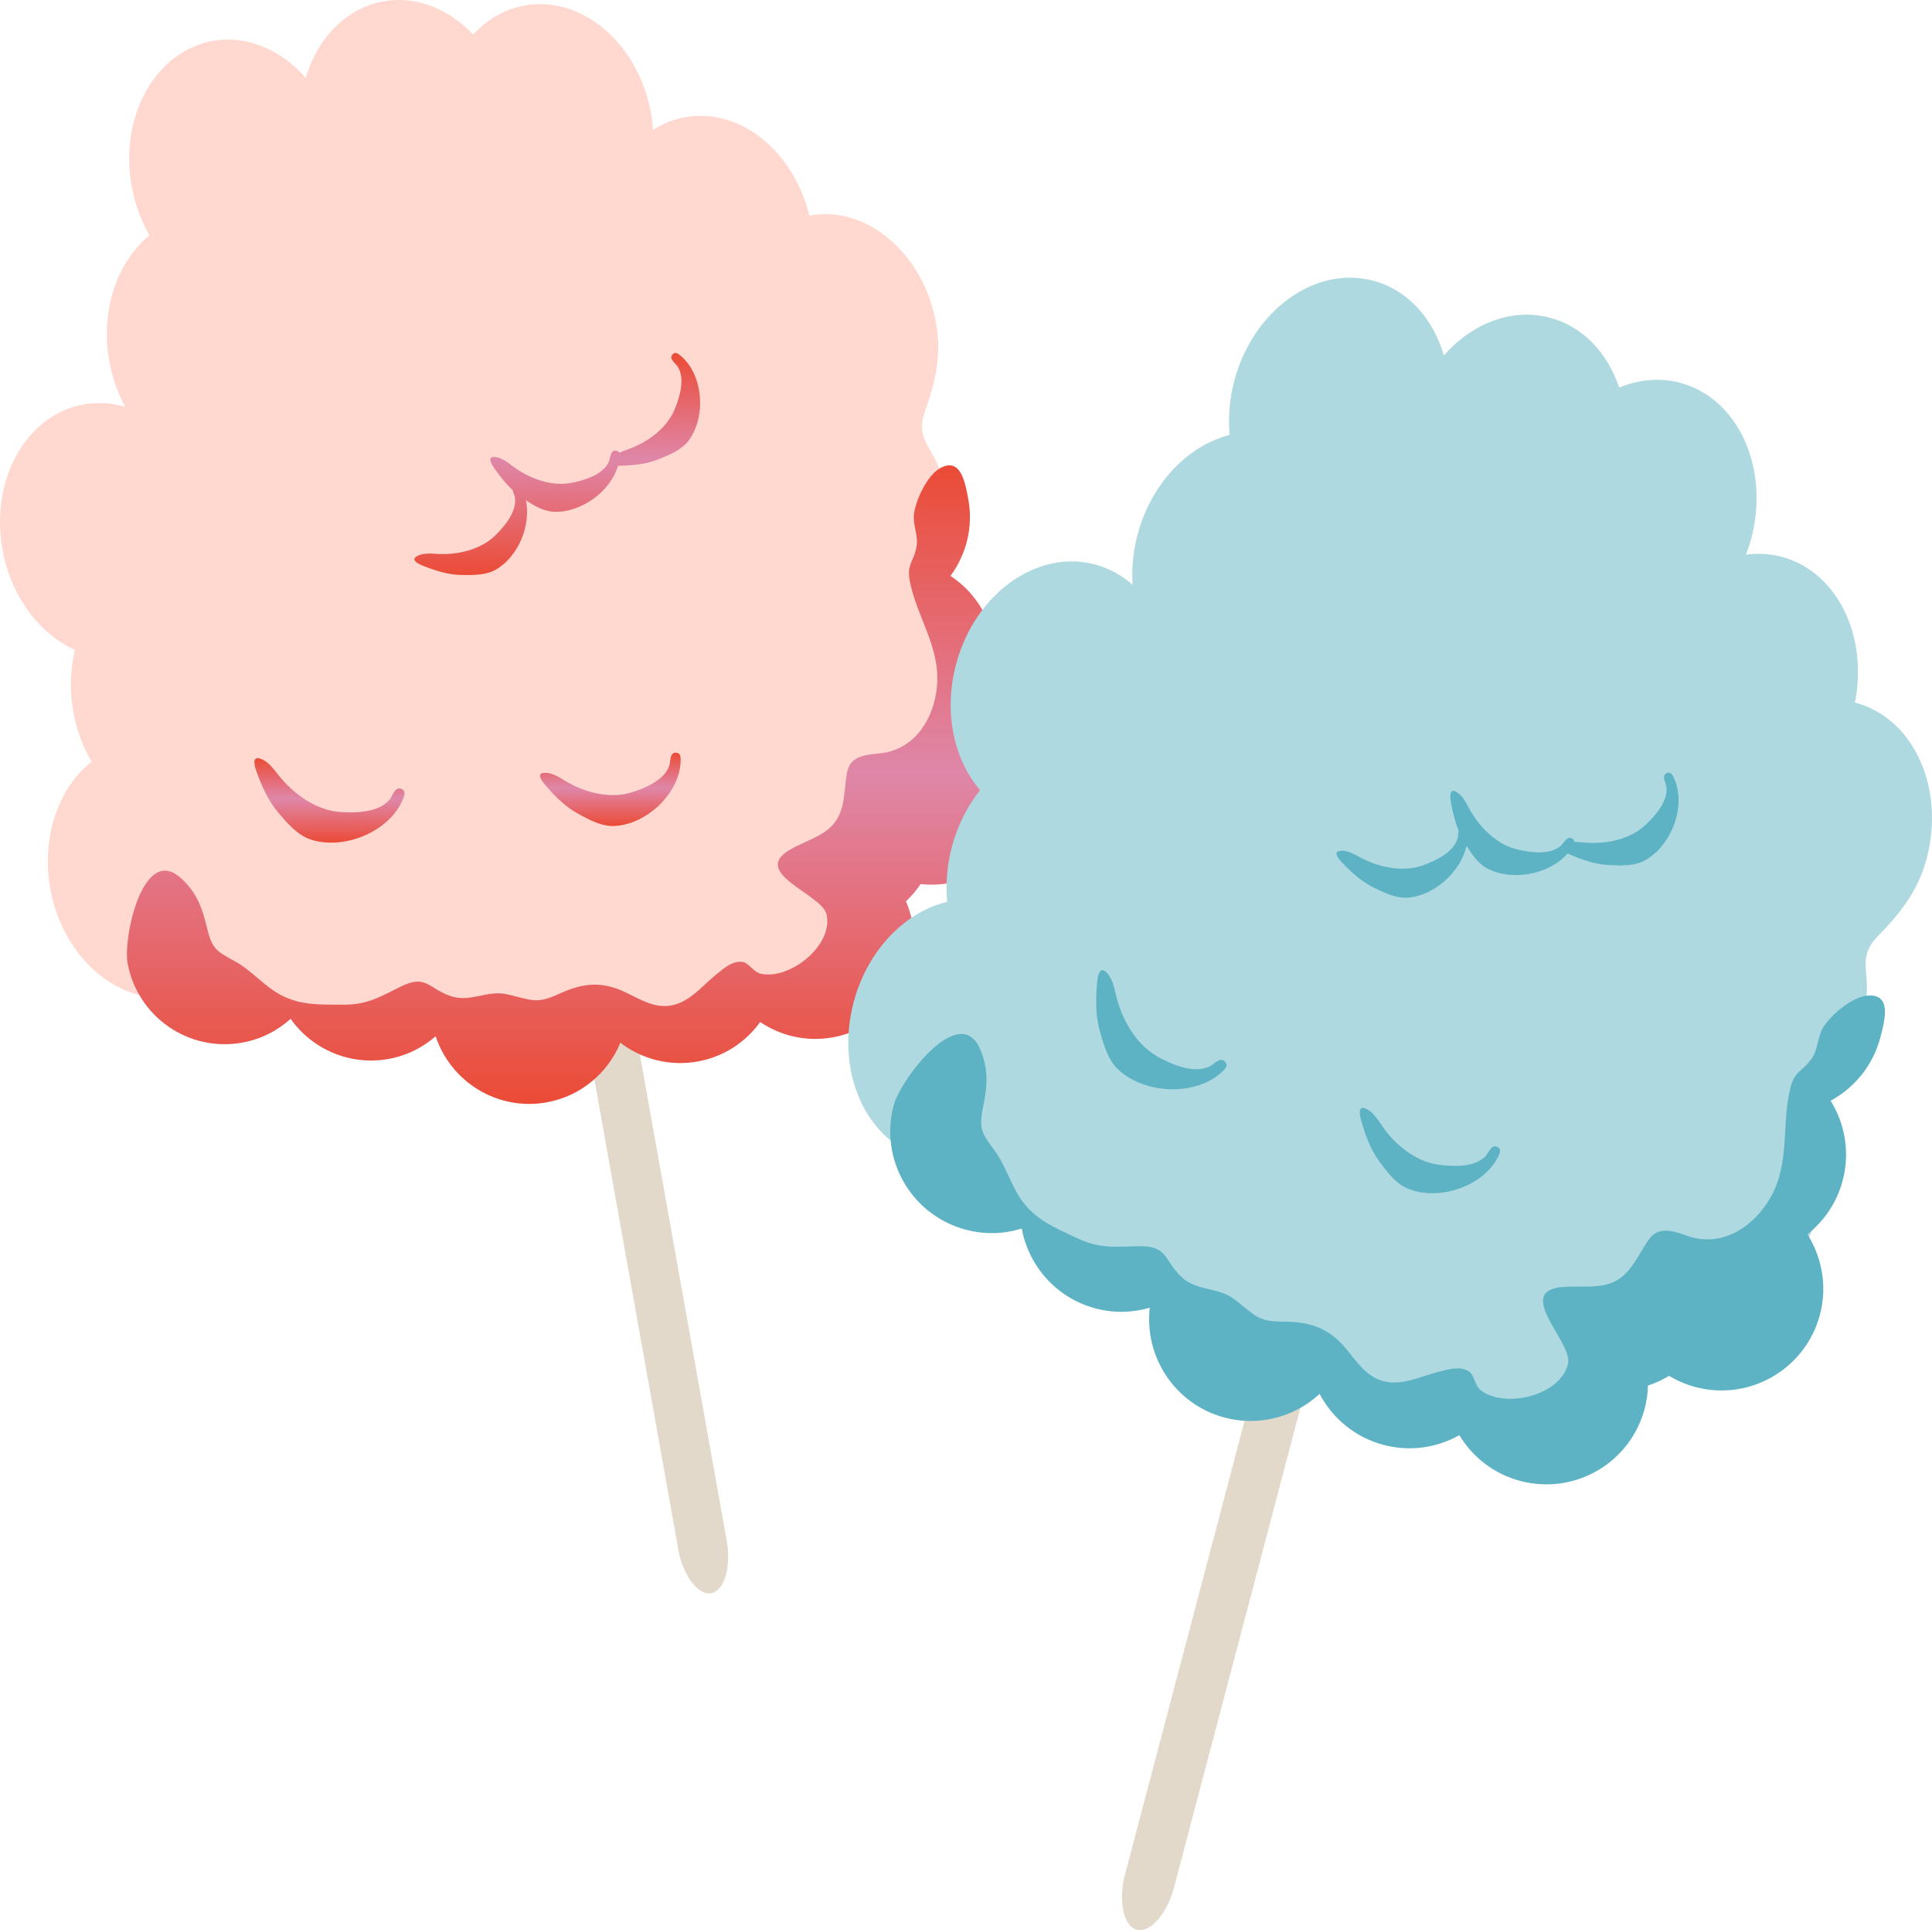 <?xml version="1.0" encoding="UTF-8"?>
<svg id="_レイヤー_2" data-name="レイヤー 2" xmlns="http://www.w3.org/2000/svg" xmlns:xlink="http://www.w3.org/1999/xlink" viewBox="0 0 149.69 149.52">
  <defs>
    <style>
      .cls-1 {
        fill: url(#_名称未設定グラデーション_55-4);
      }

      .cls-1, .cls-2, .cls-3, .cls-4, .cls-5, .cls-6, .cls-7, .cls-8 {
        stroke-width: 0px;
      }

      .cls-2 {
        fill: url(#_名称未設定グラデーション_55-2);
      }

      .cls-3 {
        fill: url(#_名称未設定グラデーション_55-3);
      }

      .cls-4 {
        fill: url(#_名称未設定グラデーション_55);
      }

      .cls-5 {
        fill: #ffd8d0;
      }

      .cls-6 {
        fill: #5db3c4;
      }

      .cls-7 {
        fill: #aed9e1;
      }

      .cls-8 {
        fill: #e3d9ca;
      }
    </style>
    <linearGradient id="_名称未設定グラデーション_55" data-name="名称未設定グラデーション 55" x1="43.176" y1="44.545" x2="43.176" y2="27.344" gradientUnits="userSpaceOnUse">
      <stop offset="0" stop-color="#eb4b36"/>
      <stop offset=".52" stop-color="#df87a9"/>
      <stop offset="1" stop-color="#eb4b36"/>
    </linearGradient>
    <linearGradient id="_名称未設定グラデーション_55-2" data-name="名称未設定グラデーション 55" x1="47.289" y1="63.989" x2="47.289" y2="58.309" xlink:href="#_名称未設定グラデーション_55"/>
    <linearGradient id="_名称未設定グラデーション_55-3" data-name="名称未設定グラデーション 55" x1="25.527" y1="65.278" x2="25.527" y2="58.731" xlink:href="#_名称未設定グラデーション_55"/>
    <linearGradient id="_名称未設定グラデーション_55-4" data-name="名称未設定グラデーション 55" x1="44.817" y1="85.516" x2="44.817" y2="36.051" xlink:href="#_名称未設定グラデーション_55"/>
  </defs>
  <g id="il">
    <g id="_綿菓子_ピンク_" data-name="綿菓子（ピンク）">
      <path class="cls-8" d="M56.362,119.677c.23,1.9-.285,3.482-1.181,3.727-.956.261-2.096-1.067-2.571-3.057-5.88-32.932-11.76-65.864-17.641-98.796l3.752-.67,17.641,98.796Z"/>
      <g>
        <path class="cls-5" d="M73.74,46.089c-.135-.167-.276-.331-.423-.493-.866-.956-1.007-.741-.898-2.001.087-1.004.6-2.023.678-3.091.078-1.062.018-2.172-.117-3.254-.301-2.398-2.159-2.994-1.334-5.321.821-2.317,1.324-4.395.88-6.882-.498-2.788-1.904-5.131-3.755-6.633-1.74-1.427-3.883-2.105-6.035-1.721l-.031.005c-1.216-5.003-5.39-8.377-9.627-7.62-.901.161-1.731.506-2.486.978-.03-.419-.073-.844-.149-1.27-.966-5.409-5.348-9.155-9.792-8.361-1.565.279-2.924,1.096-3.989,2.253-1.878-1.984-4.402-3.027-6.949-2.572-2.91.52-5.115,2.855-6.028,5.919-1.897-2.161-4.533-3.326-7.193-2.851-4.444.793-7.259,5.824-6.293,11.233.25,1.402.732,2.691,1.387,3.825-2.498,2.034-3.824,5.785-3.118,9.739.231,1.295.664,2.491,1.241,3.552-1.037-.31-2.13-.39-3.225-.195-4.444.793-7.26,5.817-6.294,11.226.654,3.664,2.875,6.554,5.615,7.794-.355,1.486-.425,3.118-.127,4.787.254,1.425.752,2.727,1.42,3.866-.254.203-.499.427-.729.657-2.08,2.132-3.12,5.565-2.477,9.168.966,5.409,5.347,9.147,9.79,8.354,1.558-.278,2.906-1.085,3.973-2.234-.951,1.024,5.068,4.175,5.808,4.312,2.798.515,5.105-1.396,7.822-1.349,1.077.019,2.671,1.281,3.738,1.922,2.242,1.347,5.048,3.575,7.706,2.521,1.493-.592,1.866-3.338,3.127-3.436.494-.038,2.015,1.195,2.64,1.379,1.039.306,2.132.383,3.2.193,2.178-.389,3.962-1.792,5.101-3.764,1.752,1.456,3.911,2.155,6.089,1.766,4.443-.793,7.26-5.817,6.294-11.226-.136-.762-.343-1.487-.609-2.179.446-.504.836-1.069,1.166-1.678.765.123,1.542.134,2.324-.006,3.289-.587,3.962-3.015,4.284-6.04.428-4.011-.011-8.062-2.607-11.269Z"/>
        <path class="cls-4" d="M52.699,27.525c-.078-.064-.164-.127-.253-.159-.13-.047-.265-.028-.384.157-.206.318.296.64.445.876.587.925.162,2.33-.213,3.264-.409,1.019-1.218,1.833-2.133,2.416-.452.288-.936.523-1.439.708-.243.089-.505.175-.748.29-.046-.097-.137-.164-.315-.162-.379.004-.371.6-.484.854-.448,1-1.853,1.422-2.838,1.625-1.076.222-2.2-.004-3.192-.444-.49-.217-.953-.492-1.385-.809-.425-.313-.876-.698-1.427-.741-.624-.048-.233.588-.032.876.42.6.879,1.187,1.417,1.688.047.195.151.404.176.551.177,1.081-.763,2.208-1.473,2.92-.775.778-1.838,1.209-2.908,1.389-.529.088-1.066.115-1.601.088-.527-.027-1.116-.1-1.598.168-.547.304.13.619.457.749.945.374,1.939.693,2.963.713.874.017,1.91.031,2.686-.414,1.701-.977,2.741-3.394,2.33-5.373.636.424,1.355.838,2.101.885,2.082.13,4.437-1.51,5.028-3.56.055.001.106 0.0.151-.001,1.016-.026,2.055-.121,3.006-.504.81-.326,1.77-.719,2.31-1.433,1.385-1.832,1.169-5.13-.647-6.614Z"/>
        <path class="cls-2" d="M52.696,58.531c-.05-.143-.16-.244-.399-.217-.412.046-.338.694-.434.984-.378,1.139-1.864,1.752-2.915,2.081-1.148.359-2.398.236-3.527-.135-.558-.183-1.092-.431-1.597-.73-.498-.295-1.031-.665-1.635-.651-.685.016-.189.666.062.958.726.844,1.527,1.659,2.51,2.2.838.461,1.836,1.003,2.815.966,2.513-.095,5.161-2.563,5.161-5.132,0-.11-.006-.227-.04-.325Z"/>
        <path class="cls-3" d="M31.342,61.467c.004-.164-.068-.309-.321-.374-.436-.112-.61.574-.819.83-.822,1.008-2.562,1.059-3.755.988-1.301-.077-2.521-.683-3.522-1.493-.495-.401-.941-.857-1.338-1.354-.391-.49-.789-1.071-1.407-1.289-.7-.247-.448.603-.306.995.411,1.134.909,2.269,1.698,3.195.672.79,1.475,1.723,2.481,2.062,2.583.871,6.216-.613,7.204-3.215.042-.111.081-.233.084-.345Z"/>
        <path class="cls-1" d="M79.679,59.539c.743,4.159-2.029,8.135-6.188,8.878-.732.131-1.455.145-2.163.072-.325.481-.704.93-1.134,1.333.227.528.399,1.083.504,1.669.743,4.159-2.024,8.128-6.183,8.871-2.038.364-4.028-.115-5.616-1.191-1.118,1.56-2.818,2.697-4.857,3.061-2.197.392-4.333-.199-5.977-1.453-.962,2.329-3.05,4.141-5.721,4.618-3.784.676-7.413-1.572-8.591-5.121-1.009.881-2.251,1.508-3.663,1.76-3.005.536-5.916-.769-7.572-3.109-1.026.921-2.304,1.584-3.763,1.844-4.159.743-8.128-2.024-8.871-6.183-.35-1.962,1.184-9.138,4.086-6.606,1.109.968,1.637,2.127,1.979,3.547.473,1.963.65,2.062,2.266,2.948,1.314.72,2.261,1.946,3.605,2.635,1.551.796,3.022.698,4.668.718,1.922.024,2.84-.545,4.536-1.389,2.007-.998,2.137.129,3.905.727,1.501.508,2.809-.472,4.301-.154,1.819.388,2.248.824,3.972.025,1.488-.69,2.828-1.037,4.473-.49,1.397.465,2.653,1.576,4.212,1.359,1.521-.212,2.496-1.528,3.648-2.453.593-.476,1.23-1.042,1.998-.936.474.065.851.779,1.396.909,2.217.526,5.655-2.168,5.114-4.588-.36-1.611-6.136-3.251-2.682-5.105,1.92-1.031,3.58-1.207,3.995-3.766.374-2.307-.157-3.378,2.711-3.6,2.77-.215,4.314-2.673,4.534-5.245.256-2.991-1.567-5.307-2.11-8.111-.26-1.34.303-1.419.529-2.711.139-.794-.312-1.655-.204-2.488.143-1.104,1.025-3.003,2.047-3.557,1.544-.837,1.911,1.026,2.167,2.46.386,2.161-.181,4.269-1.389,5.899,1.697,1.111,2.958,2.893,3.344,5.054.303,1.699.013,3.358-.705,4.786,1.722,1.113,3.008,2.902,3.397,5.081Z"/>
      </g>
    </g>
    <g id="_綿菓子_青_" data-name="綿菓子（青）">
      <path class="cls-8" d="M90.879,146.535c-.609,1.876-1.777,3.131-2.72,2.972-1.006-.17-1.497-1.906-1.078-3.973,8.785-33.335,17.569-66.671,26.354-100.006l3.798,1.001-26.354,100.006Z"/>
      <g>
        <path class="cls-7" d="M141.29,86.688c-.054-.214-.114-.429-.181-.645-.395-1.27-.621-1.129.028-2.26.517-.901,1.438-1.631,1.975-2.595.533-.958.959-2.022,1.301-3.093.759-2.373-.72-3.735,1.06-5.553,1.772-1.81,3.144-3.534,3.807-6.052.744-2.822.445-5.623-.633-7.829-1.008-2.088-2.717-3.652-4.896-4.226l-.032-.008c1.033-5.204-1.406-10.168-5.695-11.299-.912-.24-1.837-.278-2.748-.163.154-.405.297-.821.411-1.252,1.443-5.475-1.029-10.877-5.527-12.063-1.584-.417-3.208-.243-4.706.376-.895-2.669-2.803-4.739-5.381-5.418-2.946-.776-6.02.451-8.201,2.919-.836-2.843-2.796-5.075-5.488-5.784-4.498-1.185-9.311,2.297-10.754,7.772-.374,1.419-.482,2.834-.362,4.177-3.217.818-6.083,3.749-7.138,7.752-.345,1.311-.459,2.617-.38,3.859-.835-.74-1.822-1.288-2.93-1.581-4.498-1.185-9.309,2.289-10.752,7.764-.978,3.709-.154,7.374,1.869,9.721-.976,1.236-1.749,2.731-2.195,4.42-.38,1.442-.48,2.876-.349,4.23-.326.079-.651.183-.966.298-2.869,1.091-5.33,3.849-6.291,7.497-1.443,5.475,1.031,10.87,5.529,12.055,1.577.416,3.187.246,4.683-.366-1.333.545,2.927,6.101,3.56,6.549,2.392,1.695,5.378.909,7.897,2.131.999.484,1.942,2.356,2.661,3.417,1.512,2.231,3.169,5.531,6.111,5.698,1.652.094,3.192-2.311,4.413-1.856.479.179,1.366,1.991,1.87,2.434.838.737,1.827,1.283,2.908,1.568,2.205.581,4.481.043,6.401-1.307,1.006,2.121,2.721,3.711,4.926,4.292,4.498,1.185,9.309-2.289,10.752-7.764.203-.771.324-1.539.376-2.301.635-.278,1.245-.637,1.818-1.063.661.447,1.383.793,2.175,1.002,3.329.877,5.011-1.101,6.625-3.789,2.139-3.564,3.486-7.541,2.45-11.665Z"/>
        <path class="cls-6" d="M129.67,60.209c-.045-.093-.099-.19-.168-.259-.101-.101-.236-.141-.427-.02-.33.208-.001.727.036,1.012.147,1.12-.859,2.248-1.614,2.959-.825.775-1.934,1.185-3.041,1.334-.547.074-1.102.083-1.652.037-.266-.022-.548-.056-.825-.054-.002-.11-.057-.213-.224-.288-.356-.16-.607.4-.824.589-.852.741-2.349.525-3.358.288-1.102-.259-2.055-.958-2.791-1.8-.364-.416-.678-.873-.943-1.357-.262-.477-.516-1.033-1.012-1.311-.562-.315-.473.449-.409.806.132.743.307,1.491.593,2.193-.041.203-.034.443-.075.591-.303,1.088-1.67,1.733-2.643,2.091-1.062.391-2.243.333-3.321.037-.533-.146-1.047-.355-1.535-.612-.481-.254-1-.577-1.567-.536-.643.047-.147.635.102.898.721.759,1.512,1.489,2.461,1.952.809.395,1.772.858,2.691.777,2.014-.175,4.034-1.984,4.508-4.012.411.672.903,1.372,1.58,1.739,1.89,1.025,4.803.512,6.245-1.148.051.025.099.046.141.065.961.416,1.974.778,3.029.833.899.046,1.966.096,2.78-.338,2.089-1.112,3.318-4.289,2.264-6.464Z"/>
        <path class="cls-6" d="M116.222,89.193c.015-.155-.044-.298-.279-.376-.406-.136-.617.502-.833.732-.848.9-2.502.83-3.627.681-1.229-.162-2.344-.819-3.238-1.655-.442-.413-.834-.877-1.177-1.375-.337-.491-.676-1.069-1.247-1.318-.647-.282-.466.541-.358.923.312,1.103.708,2.213,1.392,3.145.584.795,1.281,1.734,2.213,2.124,2.39,1.002,5.936-.158,7.05-2.559.048-.103.093-.215.103-.321Z"/>
        <path class="cls-6" d="M94.986,82.677c.075-.152.07-.318-.138-.488-.359-.294-.819.272-1.125.421-1.205.586-2.854-.122-3.938-.705-1.183-.637-2.061-1.732-2.645-2.923-.289-.589-.508-1.209-.663-1.846-.153-.627-.274-1.343-.756-1.815-.547-.535-.68.369-.718.797-.108,1.238-.134,2.515.201,3.723.286,1.03.631,2.25,1.425,3.003,2.037,1.934,6.077,2.123,8.129.118.088-.086.177-.182.228-.286Z"/>
        <path class="cls-6" d="M141.008,101.837c-1.109,4.21-5.425,6.725-9.634,5.616-.741-.195-1.423-.495-2.053-.871-.513.309-1.062.564-1.638.754-.016.592-.097,1.186-.253,1.779-1.109,4.21-5.417,6.721-9.627,5.611-2.063-.544-3.715-1.854-4.734-3.549-1.721.973-3.804,1.299-5.868.755-2.223-.586-3.964-2.066-4.957-3.95-1.91,1.76-4.647,2.548-7.351,1.836-3.83-1.009-6.248-4.684-5.81-8.512-1.326.386-2.758.433-4.187.057-3.042-.801-5.197-3.284-5.731-6.19-1.359.416-2.841.481-4.317.092-4.21-1.109-6.721-5.417-5.611-9.627.523-1.986,5.07-8.029,6.685-4.403.617,1.386.608,2.698.312,4.174-.409,2.041-.286,2.21.84,3.739.916,1.243,1.27,2.799,2.227,4.027,1.105,1.417,2.522,1.962,4.052,2.696,1.786.856,2.891.722,4.843.669,2.309-.063,1.942,1.048,3.335,2.374,1.183,1.126,2.83.777,4.088,1.721,1.532,1.152,1.744,1.745,3.703,1.746,1.69.001,3.093.256,4.394,1.482,1.104,1.04,1.796,2.624,3.348,3.097,1.514.461,2.996-.346,4.474-.711.761-.188,1.602-.44,2.274-.009.415.267.457,1.097.911,1.455,1.844,1.453,6.227.426,6.77-2.071.362-1.662-4.326-5.699-.294-5.935,2.242-.131,3.87.424,5.367-1.788,1.35-1.994,1.318-3.226,4.095-2.19,2.682,1.001,5.192-.627,6.513-2.937,1.536-2.685.837-5.64,1.545-8.497.339-1.365.898-1.195,1.671-2.304.475-.682.426-1.682.888-2.414.612-.97,2.26-2.363,3.456-2.438,1.806-.113,1.342,1.788.959,3.239-.577,2.188-2.02,3.913-3.856,4.913,1.105,1.775,1.511,3.987.934,6.175-.453,1.72-1.444,3.145-2.734,4.168,1.127,1.787,1.554,4.018.973,6.223Z"/>
      </g>
    </g>
  </g>
</svg>